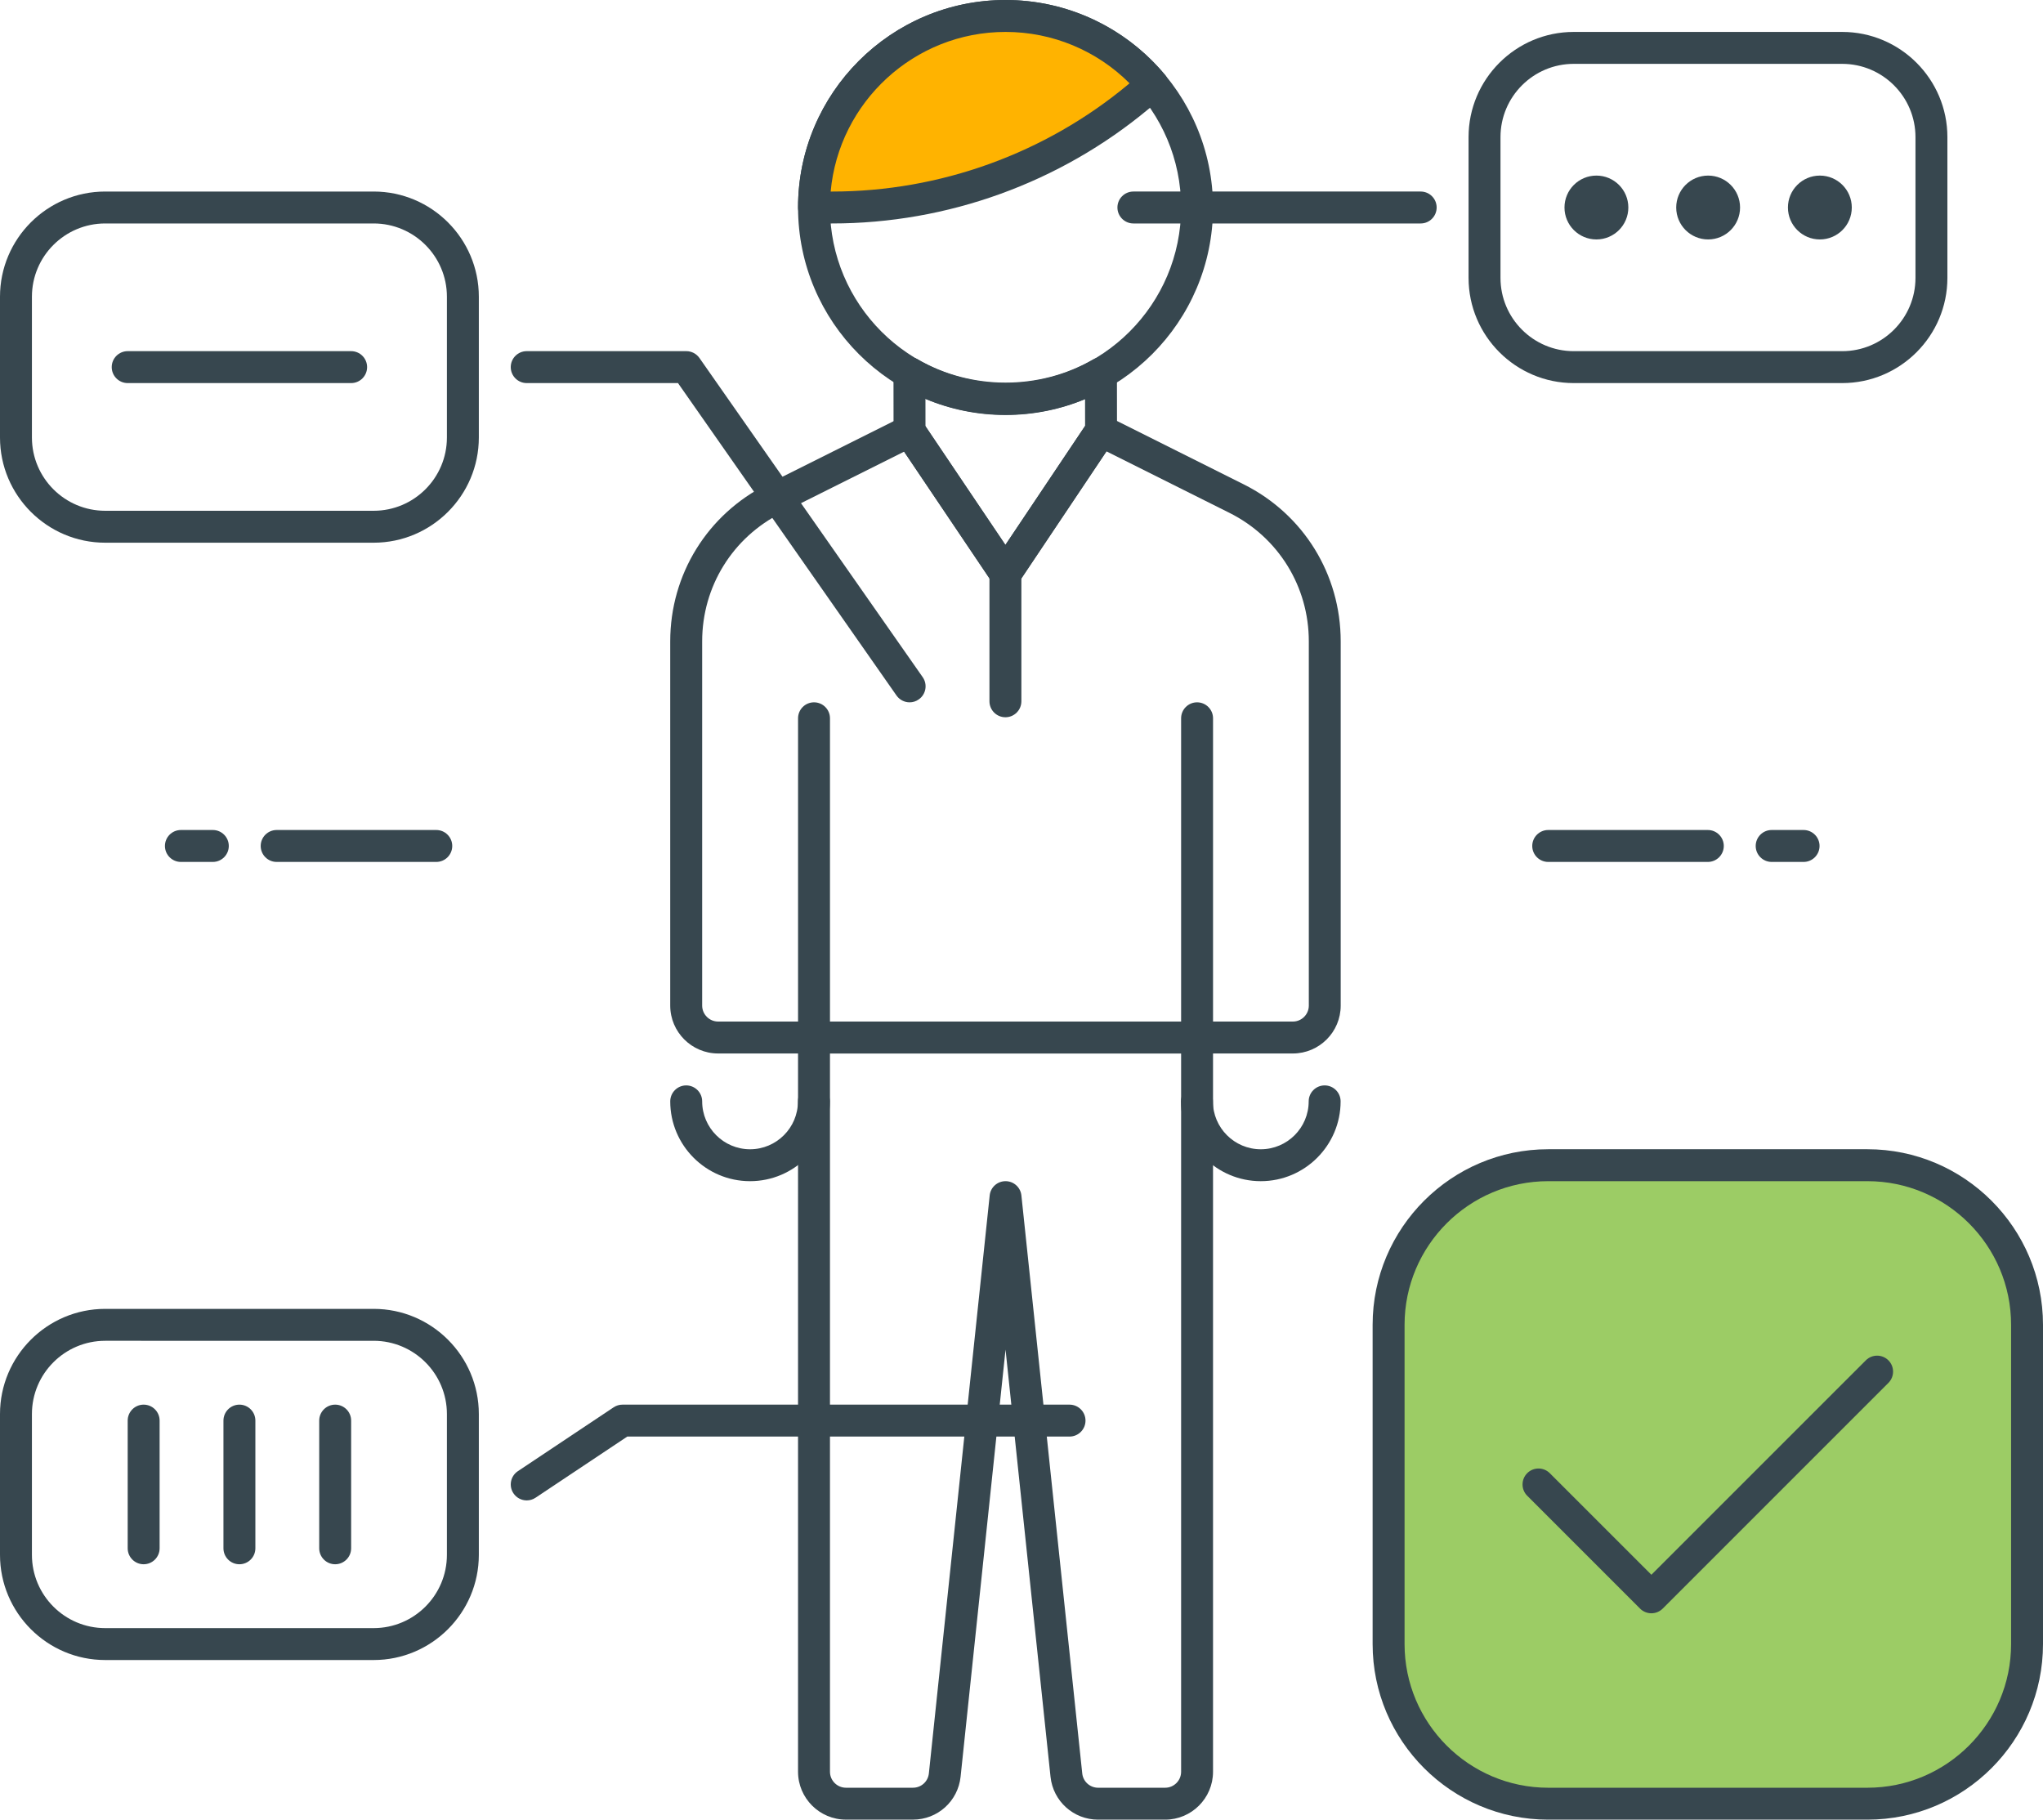 <?xml version="1.0" encoding="utf-8"?>
<!-- Generator: Adobe Illustrator 16.0.0, SVG Export Plug-In . SVG Version: 6.00 Build 0)  -->
<!DOCTYPE svg PUBLIC "-//W3C//DTD SVG 1.1//EN" "http://www.w3.org/Graphics/SVG/1.1/DTD/svg11.dtd">
<svg version="1.1" id="Capa_1" xmlns="http://www.w3.org/2000/svg" xmlns:xlink="http://www.w3.org/1999/xlink" x="0px" y="0px"
	 width="150px" height="133.594px" viewBox="25 8.203 150 133.594" enable-background="new 25 8.203 150 133.594"
	 xml:space="preserve">
<path fill="#9CCC65" d="M162.109,140.625h-23.438c-6.471,0-11.719-5.248-11.719-11.719v-23.438c0-6.471,5.248-11.719,11.719-11.719
	h23.438c6.471,0,11.719,5.248,11.719,11.719v23.438C173.828,135.377,168.58,140.625,162.109,140.625z"/>
<g>
	<path fill="#37474F" d="M162.109,141.797h-23.438c-7.106,0-12.891-5.782-12.891-12.891v-23.438c0-7.108,5.784-12.891,12.891-12.891
		h23.438c7.106,0,12.891,5.782,12.891,12.891v23.438C175,136.015,169.216,141.797,162.109,141.797z M138.672,94.922
		c-5.814,0-10.547,4.732-10.547,10.547v23.438c0,5.814,4.732,10.547,10.547,10.547h23.438c5.814,0,10.547-4.732,10.547-10.547
		v-23.438c0-5.814-4.732-10.547-10.547-10.547H138.672z"/>
	<path fill="#37474F" d="M146.247,126.646c-0.3,0-0.601-0.114-0.83-0.342l-8.287-8.287c-0.457-0.457-0.457-1.2,0-1.657
		s1.2-0.457,1.657,0l7.46,7.458l15.745-15.743c0.457-0.457,1.2-0.457,1.657,0s0.457,1.2,0,1.657l-16.573,16.572
		C146.847,126.532,146.547,126.646,146.247,126.646z"/>
	<path fill="#37474F" d="M129.309,24.609h-21.094c-0.646,0-1.172-0.525-1.172-1.172s0.525-1.172,1.172-1.172h21.094
		c0.646,0,1.172,0.525,1.172,1.172S129.955,24.609,129.309,24.609z"/>
	<path fill="#37474F" d="M63.672,118.359c-0.377,0-0.748-0.183-0.975-0.522c-0.358-0.539-0.213-1.266,0.326-1.624l7.031-4.688
		c0.192-0.129,0.42-0.197,0.649-0.197h32.824c0.646,0,1.172,0.525,1.172,1.172s-0.525,1.172-1.172,1.172h-32.47l-6.736,4.49
		C64.122,118.296,63.897,118.359,63.672,118.359z"/>
	<path fill="#37474F" d="M57.032,71.484H45.313c-0.647,0-1.172-0.525-1.172-1.172s0.525-1.172,1.172-1.172h11.719
		c0.646,0,1.172,0.525,1.172,1.172S57.679,71.484,57.032,71.484z"/>
	<path fill="#37474F" d="M40.626,71.484h-2.344c-0.647,0-1.172-0.525-1.172-1.172s0.525-1.172,1.172-1.172h2.344
		c0.646,0,1.172,0.525,1.172,1.172S41.272,71.484,40.626,71.484z"/>
	<path fill="#37474F" d="M150.391,71.484h-11.719c-0.646,0-1.172-0.525-1.172-1.172s0.525-1.172,1.172-1.172h11.719
		c0.646,0,1.172,0.525,1.172,1.172S151.037,71.484,150.391,71.484z"/>
	<path fill="#37474F" d="M157.422,71.484h-2.344c-0.646,0-1.172-0.525-1.172-1.172s0.525-1.172,1.172-1.172h2.344
		c0.646,0,1.172,0.525,1.172,1.172S158.068,71.484,157.422,71.484z"/>
	<path fill="#37474F" d="M160.258,36.328h-19.711c-4.256,0-7.723-3.464-7.723-7.723V18.27c0-4.259,3.467-7.723,7.723-7.723h19.711
		c4.256,0,7.723,3.464,7.723,7.723v10.336C167.98,32.864,164.514,36.328,160.258,36.328z M140.547,12.891
		c-2.967,0-5.379,2.412-5.379,5.379v10.336c0,2.967,2.412,5.379,5.379,5.379h19.711c2.967,0,5.379-2.412,5.379-5.379V18.27
		c0-2.967-2.412-5.379-5.379-5.379H140.547z"/>
	<circle fill="#37474F" cx="158.617" cy="23.438" r="2.344"/>
	<circle fill="#37474F" cx="150.414" cy="23.438" r="2.344"/>
	<circle fill="#37474F" cx="142.211" cy="23.438" r="2.344"/>
	<path fill="#37474F" d="M91.785,59.766c-0.368,0-0.731-0.173-0.961-0.499L74.779,36.328H63.672c-0.647,0-1.172-0.525-1.172-1.172
		s0.525-1.172,1.172-1.172h11.719c0.382,0,0.741,0.188,0.961,0.499l16.395,23.438c0.37,0.53,0.241,1.261-0.291,1.631
		C92.251,59.698,92.02,59.766,91.785,59.766z"/>
	<path fill="#37474F" d="M52.434,48.047H32.723c-4.256,0-7.723-3.464-7.723-7.723V29.988c0-4.259,3.466-7.723,7.723-7.723h19.711
		c4.256,0,7.723,3.464,7.723,7.723v10.336C60.156,44.583,56.69,48.047,52.434,48.047z M32.723,24.609
		c-2.967,0-5.379,2.412-5.379,5.379v10.336c0,2.967,2.412,5.379,5.379,5.379h19.711c2.967,0,5.379-2.412,5.379-5.379V29.988
		c0-2.967-2.412-5.379-5.379-5.379H32.723z"/>
	<path fill="#37474F" d="M50.781,36.328H34.375c-0.647,0-1.172-0.525-1.172-1.172s0.525-1.172,1.172-1.172h16.406
		c0.647,0,1.172,0.525,1.172,1.172S51.428,36.328,50.781,36.328z"/>
	<path fill="#37474F" d="M52.434,130.078H32.723c-4.256,0-7.723-3.464-7.723-7.723V112.02c0-4.259,3.466-7.723,7.723-7.723h19.711
		c4.256,0,7.723,3.464,7.723,7.723v10.336C60.156,126.614,56.69,130.078,52.434,130.078z M32.723,106.641
		c-2.967,0-5.379,2.412-5.379,5.379v10.336c0,2.967,2.412,5.379,5.379,5.379h19.711c2.967,0,5.379-2.412,5.379-5.379V112.02
		c0-2.967-2.412-5.379-5.379-5.379H32.723z"/>
	<path fill="#37474F" d="M35.547,123.047c-0.647,0-1.172-0.525-1.172-1.172V112.5c0-0.646,0.525-1.172,1.172-1.172
		s1.172,0.525,1.172,1.172v9.375C36.719,122.521,36.194,123.047,35.547,123.047z"/>
	<path fill="#37474F" d="M42.578,123.047c-0.647,0-1.172-0.525-1.172-1.172V112.5c0-0.646,0.525-1.172,1.172-1.172
		s1.172,0.525,1.172,1.172v9.375C43.75,122.521,43.225,123.047,42.578,123.047z"/>
	<path fill="#37474F" d="M49.609,123.047c-0.647,0-1.172-0.525-1.172-1.172V112.5c0-0.646,0.525-1.172,1.172-1.172
		s1.172,0.525,1.172,1.172v9.375C50.781,122.521,50.256,123.047,49.609,123.047z"/>
	<path fill="#37474F" d="M98.828,38.672c-8.4,0-15.234-6.834-15.234-15.234S90.428,8.203,98.828,8.203
		c8.4,0,15.234,6.834,15.234,15.234S107.229,38.672,98.828,38.672z M98.828,10.547c-7.106,0-12.891,5.782-12.891,12.891
		s5.784,12.891,12.891,12.891s12.891-5.782,12.891-12.891S105.935,10.547,98.828,10.547z"/>
</g>
<path fill="#FFB300" d="M108.58,15.307l1.048-0.872c-2.58-3.091-6.459-5.06-10.8-5.06c-7.767,0-14.063,6.295-14.063,14.063h1.327
	C94.31,23.438,102.264,20.562,108.58,15.307z"/>
<g>
	<path fill="#37474F" d="M86.092,24.609h-1.327c-0.647,0-1.172-0.525-1.172-1.172c0-8.4,6.834-15.234,15.234-15.234
		c4.528,0,8.791,1.997,11.697,5.479c0.199,0.239,0.296,0.546,0.268,0.855c-0.028,0.31-0.178,0.596-0.417,0.795l-1.046,0.872
		c0,0,0,0-0.002,0C102.817,21.626,94.567,24.609,86.092,24.609z M85.989,22.266h0.103c7.926,0,15.647-2.792,21.738-7.861
		l0.104-0.087c-2.409-2.409-5.667-3.771-9.105-3.771C92.116,10.547,86.582,15.706,85.989,22.266z M108.58,15.307h0.023H108.58z"/>
	<path fill="#37474F" d="M98.819,51.487c-0.389,0-0.755-0.194-0.973-0.518l-7.041-10.46c-0.131-0.194-0.199-0.422-0.199-0.654
		l-0.005-4.266c0-0.419,0.225-0.809,0.588-1.017s0.811-0.208,1.174,0.002c3.926,2.287,8.96,2.292,12.886,0.025
		c0.361-0.208,0.811-0.208,1.172,0c0.361,0.209,0.586,0.596,0.586,1.015l0.005,4.214c0,0.232-0.068,0.459-0.199,0.654l-7.022,10.484
		C99.573,51.291,99.21,51.487,98.819,51.487L98.819,51.487z M92.95,39.497l5.866,8.716l5.853-8.738l-0.003-1.976
		c-3.71,1.547-8.013,1.54-11.718-0.019L92.95,39.497z"/>
	<path fill="#37474F" d="M119.922,85.547H77.725c-1.938,0-3.516-1.577-3.516-3.516v-26.74c0-4.917,2.733-9.335,7.129-11.531
		l9.914-4.955c0.523-0.26,1.165-0.099,1.498,0.394l6.07,9.007l6.044-9.025c0.331-0.492,0.973-0.661,1.498-0.396l9.949,4.976
		c4.395,2.196,7.125,6.614,7.125,11.529v26.742C123.438,83.97,121.86,85.547,119.922,85.547z M91.382,41.362l-8.995,4.493
		c-3.598,1.798-5.833,5.412-5.833,9.434v26.742c0,0.646,0.527,1.172,1.172,1.172h42.197c0.645,0,1.172-0.525,1.172-1.172V55.289
		c0-4.022-2.233-7.636-5.829-9.434l-9.028-4.514l-6.365,9.509c-0.089,0.171-0.22,0.321-0.389,0.436
		c-0.202,0.136-0.429,0.199-0.654,0.199h-0.009c-0.225,0-0.45-0.063-0.652-0.197c-0.168-0.115-0.3-0.265-0.389-0.436L91.382,41.362z
		"/>
	<path fill="#37474F" d="M98.819,60.862c-0.647,0-1.172-0.525-1.172-1.172v-9.375c0-0.646,0.525-1.172,1.172-1.172
		s1.172,0.525,1.172,1.172v9.375C99.991,60.337,99.466,60.862,98.819,60.862z"/>
	<path fill="#37474F" d="M84.766,85.547c-0.647,0-1.172-0.525-1.172-1.172V60.938c0-0.647,0.525-1.172,1.172-1.172
		s1.172,0.525,1.172,1.172v23.438C85.938,85.021,85.413,85.547,84.766,85.547z"/>
	<path fill="#37474F" d="M112.891,85.547c-0.646,0-1.172-0.525-1.172-1.172V60.938c0-0.647,0.525-1.172,1.172-1.172
		s1.172,0.525,1.172,1.172v23.438C114.063,85.021,113.537,85.547,112.891,85.547z"/>
	<path fill="#37474F" d="M110.547,141.797h-4.922c-1.805,0-3.305-1.353-3.494-3.147l-3.303-31.362l-3.3,31.359
		c-0.19,1.796-1.692,3.148-3.495,3.148h-4.924c-1.938,0-3.516-1.578-3.516-3.516V84.375c0-0.646,0.525-1.172,1.172-1.172h28.125
		c0.646,0,1.172,0.525,1.172,1.172v53.906C114.063,140.22,112.485,141.797,110.547,141.797z M98.828,94.922
		c0.6,0,1.104,0.452,1.165,1.05l4.467,42.432c0.063,0.598,0.565,1.05,1.165,1.05h4.922c0.645,0,1.172-0.525,1.172-1.172V85.547
		H85.938v52.734c0,0.646,0.527,1.172,1.172,1.172h4.924c0.6,0,1.102-0.45,1.165-1.05l4.465-42.432
		C97.724,95.374,98.228,94.922,98.828,94.922z"/>
	<path fill="#37474F" d="M80.069,94.922c-3.232,0-5.859-2.63-5.859-5.859c0-0.646,0.525-1.172,1.172-1.172s1.172,0.525,1.172,1.172
		c0,1.938,1.577,3.516,3.516,3.516c1.938,0,3.516-1.577,3.516-3.516c0-0.646,0.525-1.172,1.172-1.172s1.172,0.525,1.172,1.172
		C85.928,92.292,83.301,94.922,80.069,94.922z"/>
	<path fill="#37474F" d="M117.568,94.922c-3.231,0-5.859-2.63-5.859-5.859c0-0.646,0.525-1.172,1.172-1.172
		c0.647,0,1.172,0.525,1.172,1.172c0,1.938,1.578,3.516,3.516,3.516c1.938,0,3.516-1.577,3.516-3.516
		c0-0.646,0.525-1.172,1.172-1.172c0.647,0,1.172,0.525,1.172,1.172C123.428,92.292,120.801,94.922,117.568,94.922z"/>
</g>
</svg>
